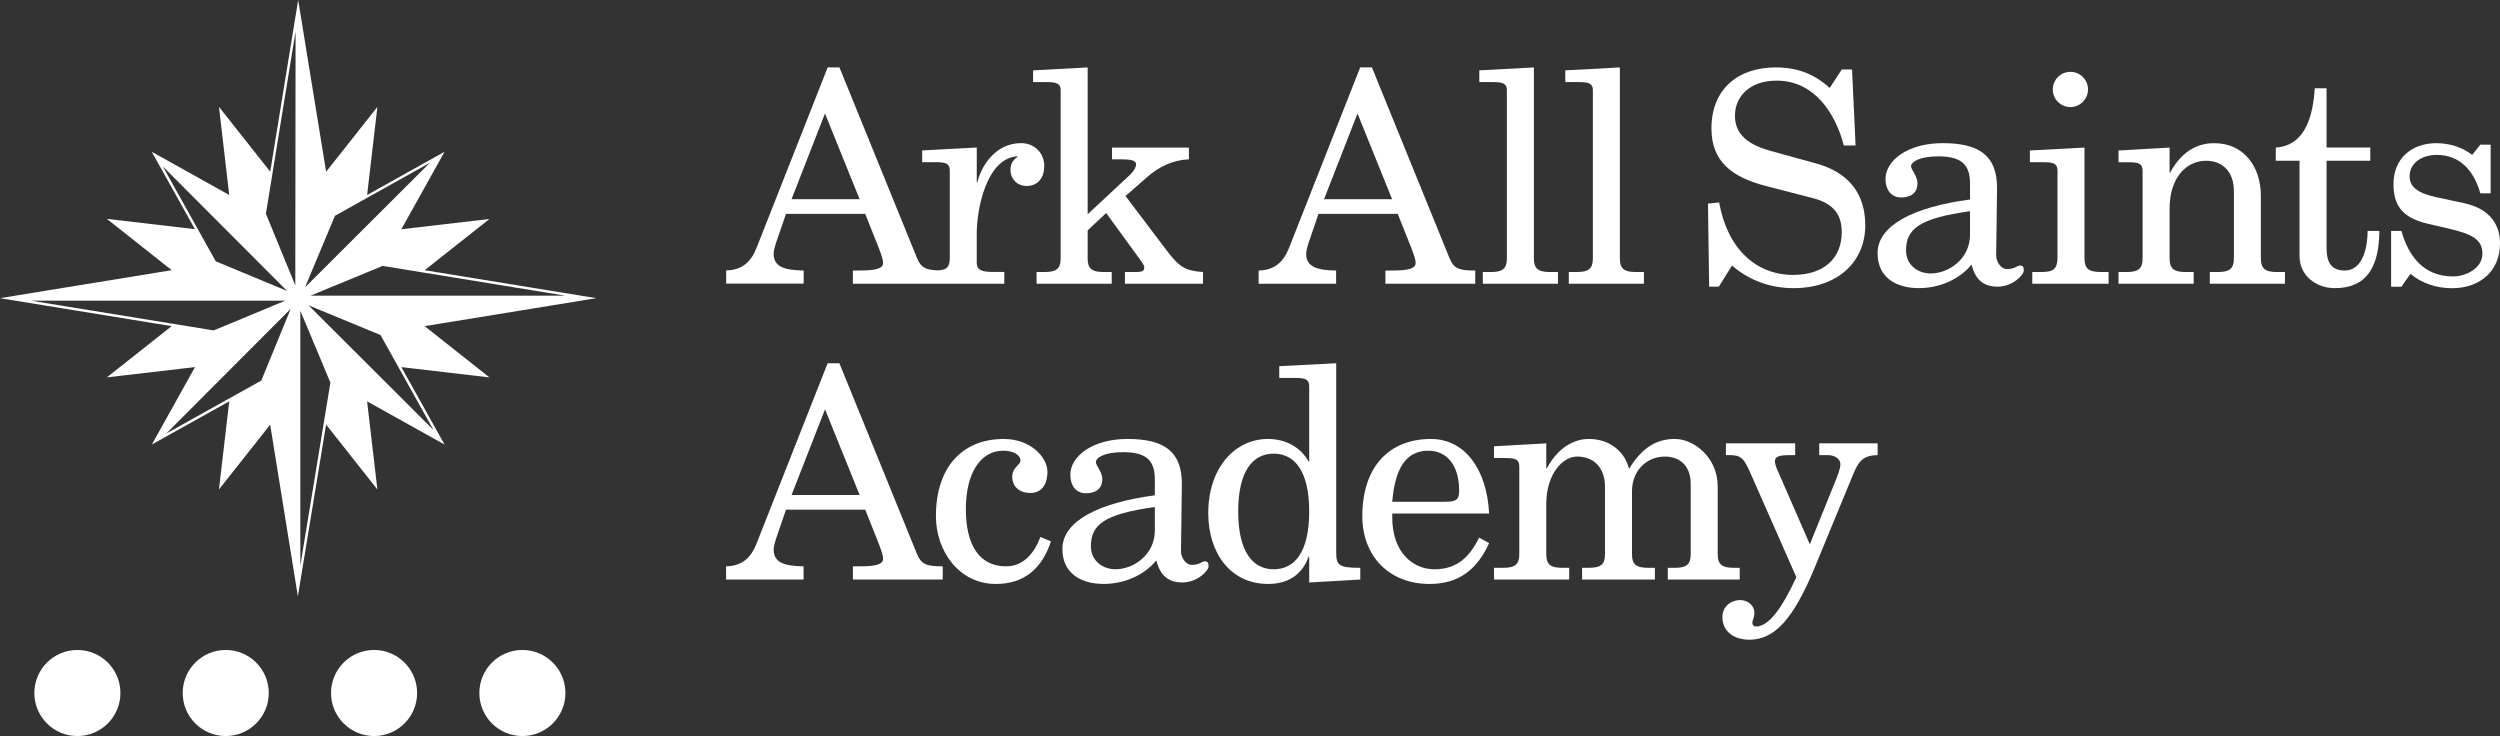 <?xml version="1.0" encoding="UTF-8"?>
<svg id="Layer_1" data-name="Layer 1" xmlns="http://www.w3.org/2000/svg" viewBox="0 0 992.13 292.1">
  <rect x="0" y="0" width="992.13" height="292.1" fill="#333333" stroke="none"/>
  <defs>
    <style>
      .cls-1 {
        fill: #fff;
      }
    </style>
  </defs>
  <path class="cls-1" d="M530.23,107.36c-6.99-.12-11.88-1.16-11.88-6.64,0-1.28,.58-3.38,1.75-6.64l3.15-9.2h31.45l5.47,13.74c1.16,3.03,1.63,4.66,1.63,5.71,0,1.98-2.1,3.03-9.08,3.03h-2.91v5.24h35.64v-5.24c-6.41,0-8.5-.7-10.25-5.01l-30.75-75.59h-4.66l-28.19,71.51c-2.21,5.71-5.82,8.97-12.11,9.09v5.24h30.75v-5.24Zm8.5-62.31l13.74,34.01h-27.02l13.28-34.01Z"/>
  <path class="cls-1" d="M598.01,35.85V102.59c0,3.96-1.63,5.36-6.29,5.36h-3.26v4.66h29.82v-4.66h-3.26c-4.66,0-6.29-1.4-6.29-5.36V26.76l-21.66,1.16v4.66h5.36c3.84,0,5.59,.47,5.59,3.26Z"/>
  <path class="cls-1" d="M632.13,35.85V102.59c0,3.96-1.63,5.36-6.29,5.36h-3.26v4.66h29.82v-4.66h-3.26c-4.66,0-6.29-1.4-6.29-5.36V26.76l-21.66,1.16v4.66h5.36c3.84,0,5.59,.47,5.59,3.26Z"/>
  <path class="cls-1" d="M711.71,109.11c-14.56,0-26.09-10.02-29.47-28.77l-4.43,.47,.47,32.96h3.84l5.24-8.39c6.41,5.59,14.79,8.97,24.34,8.97,18.29,0,28.54-11.06,28.54-24.92,0-12.23-6.29-20.97-19.57-24.58l-18.17-5.01c-10.95-3.03-13.98-8.15-13.98-13.98,0-6.87,5.12-13.86,16.54-13.86,14.91,0,23.29,12.81,26.67,25.74h4.66l-1.4-30.17h-4.08l-4.78,7.34c-6.29-5.71-13.05-8.15-21.43-8.15-15.03,0-25.51,8.62-25.51,24.23,0,13.04,8.04,19.33,21.66,22.83l18.87,4.89c8.04,2.1,11.18,6.64,11.18,13.39,0,10.83-7.57,17-19.22,17Z"/>
  <path class="cls-1" d="M801.61,105.38c-1.17,0-1.98,1.4-5.12,1.4-2.68,0-4.31-3.26-4.31-5.36,0-4.43,.35-20.97,.35-26.79,0-12.46-6.52-17.82-21.55-17.82-14.09,0-22.71,6.99-22.71,14.21,0,3.96,1.98,7.34,6.17,7.34,3.73,0,6.52-1.63,6.52-5.71,0-2.68-2.56-5.36-2.56-6.64,0-1.63,3.03-3.96,10.83-3.96,9.32,0,12.58,3.38,12.58,10.83v6.29c-22.71,3.03-36.69,10.37-36.69,21.31,0,9.78,7.57,13.86,16.31,13.86,7.92,0,15.84-3.14,20.97-9.32,1.51,5.71,4.43,8.74,10.37,8.74s10.37-4.66,10.37-6.41c0-1.4-.35-1.98-1.51-1.98Zm-19.8-12.23c0,9.55-8.38,15.37-15.61,15.37-5.24,0-9.78-3.49-9.78-9.09,0-8.62,5.24-12.81,25.39-15.61v9.32Z"/>
  <path class="cls-1" d="M827.23,102.59V58.56l-21.66,1.16v4.66h5.36c3.84,0,5.59,.47,5.59,3.26v34.59c0,4.54-1.75,5.71-6.17,5.71h-3.84v4.66h30.28v-4.66h-3.26c-4.66,0-6.29-1.4-6.29-5.36Z"/>
  <path class="cls-1" d="M821.64,42.49c3.84,0,6.99-3.14,6.99-6.99s-3.14-6.99-6.99-6.99-6.99,3.14-6.99,6.99,3.14,6.99,6.99,6.99Z"/>
  <path class="cls-1" d="M897.22,102.59v-24.92c0-11.65-6.87-20.85-18.52-20.85-5.24,0-12.23,1.98-17.47,11.65h-.23v-9.9l-20.26,1.16v4.66h3.96c3.84,0,5.59,.47,5.59,3.26v34.94c0,3.96-1.63,5.36-6.29,5.36h-3.26v4.66h29.82v-4.66h-3.26c-4.66,0-6.29-1.4-6.29-5.36v-19.92c0-12.11,6.64-18.87,14.44-18.87,6.64,0,11.07,4.43,11.07,12v26.79c0,3.96-1.63,5.36-6.29,5.36h-3.26v4.66h29.82v-4.66h-3.26c-4.66,0-6.29-1.4-6.29-5.36Z"/>
  <path class="cls-1" d="M930.52,107.36c-5.36,0-7.22-3.26-7.22-8.97V63.8h17.35v-5.24h-17.35v-23.53h-4.66c-.7,9.78-3.14,22.71-15.49,23.53v5.24h9.43v37.97c0,7.34,6.29,12.58,13.98,12.58,12.46,0,17.59-8.15,17.7-22.71h-4.66c0,5.82-1.63,15.72-9.08,15.72Z"/>
  <path class="cls-1" d="M978.15,80.69l-11.41-2.45c-7.45-1.63-10.48-4.19-10.48-8.27,0-5.82,5.59-8.5,10.72-8.5,9.55,0,14.91,6.64,17.35,15.26h4.08v-19.33h-4.08l-3.26,4.08c-3.96-3.14-9.09-4.66-14.21-4.66-9.9,0-17,6.17-17,16.19,0,8.04,3.03,13.28,13.39,15.72l8.97,2.1c8.85,2.1,12.93,4.19,12.93,9.9s-6.52,8.97-11.65,8.97c-11.53,0-17.59-7.8-20.5-18.05h-4.08v22.13h4.08l3.61-5.12c4.66,3.96,10.6,5.71,16.54,5.71,10.6,0,18.98-6.41,18.98-17.82,0-8.62-5.36-13.98-13.98-15.84Z"/>
  <path class="cls-1" d="M420.92,35.85V102.59c0,3.96-1.63,5.36-6.29,5.36h-3.26v4.66h29.82v-4.66h-3.26c-4.66,0-6.29-1.4-6.29-5.36v-11.18l7.34-6.87,13.74,18.87c.82,1.16,1.4,2.1,1.4,2.56,0,1.51-.58,1.98-3.49,1.98h-4.19v4.66h30.98v-4.66c-7.1-.47-9.43-1.98-14.56-8.73l-16.19-21.43,8.5-7.45c4.78-4.19,10.25-6.87,16.66-7.1v-4.66h-30.52v4.66h3.73c3.96,0,5.82,.47,5.82,1.98,0,1.16-.82,2.56-2.33,4.08l-16.89,15.72V26.76l-21.66,1.16v4.66h5.36c3.84,0,5.59,.47,5.59,3.26Z"/>
  <path class="cls-1" d="M363.86,219.74l-30.75-75.59h-4.66l-28.19,71.51c-2.21,5.71-5.82,8.97-12.11,9.09v5.24h30.75v-5.24c-6.99-.12-11.88-1.17-11.88-6.64,0-1.28,.58-3.38,1.75-6.64l3.15-9.2h31.45l5.47,13.74c1.16,3.03,1.63,4.66,1.63,5.71,0,1.98-2.1,3.03-9.08,3.03h-2.91v5.24h35.64v-5.24c-6.41,0-8.5-.7-10.25-5.01Zm-49.73-23.29l13.28-34.01,13.74,34.01h-27.02Z"/>
  <path class="cls-1" d="M399.26,224.75c-10.83,0-15.96-8.74-15.96-22.71s5.59-23.18,14.91-23.18c3.61,0,6.76,1.51,6.76,3.96,0,1.75-3.26,2.56-3.26,6.41,0,4.08,3.15,6.41,7.1,6.41,5.01,0,6.87-3.96,6.87-8.39,0-5.59-6.41-13.04-17.35-13.04-16.31,0-26.91,11.06-26.91,30.63,0,13.74,9.08,26.9,23.76,26.9,11.3,0,18.29-6.06,21.9-16.89l-4.19-1.75c-2.33,6.17-6.52,11.65-13.63,11.65Z"/>
  <path class="cls-1" d="M478.11,222.77c-1.16,0-1.98,1.4-5.13,1.4-2.68,0-4.31-3.26-4.31-5.36,0-4.43,.35-20.97,.35-26.79,0-12.46-6.52-17.82-21.55-17.82-14.09,0-22.71,6.99-22.71,14.21,0,3.96,1.98,7.34,6.17,7.34,3.73,0,6.52-1.63,6.52-5.71,0-2.68-2.56-5.36-2.56-6.64,0-1.63,3.03-3.96,10.83-3.96,9.32,0,12.58,3.38,12.58,10.83v6.29c-22.71,3.03-36.69,10.37-36.69,21.31,0,9.78,7.57,13.86,16.31,13.86,7.92,0,15.84-3.14,20.96-9.32,1.51,5.71,4.43,8.73,10.37,8.73s10.37-4.66,10.37-6.4c0-1.4-.35-1.98-1.51-1.98Zm-19.8-12.23c0,9.55-8.39,15.37-15.61,15.37-5.24,0-9.78-3.49-9.78-9.09,0-8.62,5.24-12.81,25.39-15.61v9.32Z"/>
  <path class="cls-1" d="M530.28,219.28v-75.12l-22.6,1.16v4.66h6.29c3.84,0,5.59,.47,5.59,3.26v29.93h-.23c-3.26-5.82-9.2-8.97-16.19-8.97-12.7,0-23.64,11.06-23.64,29.47,0,15.72,8.74,28.07,23.76,28.07,7.8,0,13.51-3.61,16.07-10.83h.23v10.25l20.27-1.16v-4.66c-8.39,0-9.55-.93-9.55-6.06Zm-24.81,6.64c-8.27,0-14.09-6.87-14.09-22.95s5.82-22.94,14.09-22.94,14.09,6.87,14.09,22.94-5.71,22.95-14.09,22.95Z"/>
  <path class="cls-1" d="M590.95,203.79c-.81-17.24-9.43-29.58-23.06-29.58-16.66,0-27.25,11.06-27.25,30.63,0,15.84,10.6,26.9,26.67,26.9,11.65,0,18.87-5.71,23.64-16.19l-3.96-2.21c-3.73,7.69-8.85,12.58-17.7,12.58s-16.77-6.99-16.77-20.5v-1.63h38.43Zm-24.11-24.93c7.45,0,12.23,5.94,12.23,15.84,0,3.73-1.16,4.43-5.94,4.43h-20.62c1.05-12.69,5.12-20.27,14.33-20.27Z"/>
  <path class="cls-1" d="M664.67,225.33h-2.8v4.66h28.54v-4.66h-2.45c-4.66,0-6.29-1.4-6.29-5.36v-27.02c0-11.41-9.43-18.75-17.01-18.75-7.1,0-12.93,3.26-18.17,11.88-1.63-6.76-7.57-11.88-15.96-11.88-4.43,0-11.41,1.98-16.66,11.65h-.23v-9.9l-20.73,1.16v4.66h4.43c3.84,0,5.59,.47,5.59,3.26v34.94c0,3.96-1.63,5.36-6.29,5.36h-3.73v4.66h29.82v-4.66h-2.8c-4.66,0-6.29-1.4-6.29-5.36v-19.92c0-12.11,6.64-18.87,12.23-18.87,6.64,0,11.07,4.43,11.07,12v26.79c0,3.96-1.63,5.36-6.29,5.36h-2.79v4.66h28.88v-4.66h-2.79c-4.66,0-6.29-1.4-6.29-5.36v-25.04c0-8.27,5.94-13.74,13.05-13.74,6.64,0,10.25,4.43,10.25,10.72v28.07c0,3.96-1.63,5.36-6.29,5.36Z"/>
  <path class="cls-1" d="M721.97,180.61h3.49c1.98,0,4.89,1.05,4.89,3.61,0,1.86-.82,3.96-3.03,9.32l-9.08,22.48-12.81-29.35c-.58-1.28-1.05-2.68-1.05-3.61,0-2.1,2.1-2.45,6.41-2.45h1.63v-4.66h-27.49v4.66h1.4c4.66,0,5.71,1.28,8.27,6.99l18.29,41.46c-5.94,12.81-11.06,19.57-16.07,19.57-.7,0-1.4-.47-1.4-1.63,0-.81,.81-1.86,.81-3.96,0-2.45-2.33-4.89-5.59-4.89-3.84,0-7.1,2.68-7.1,6.64,0,6.29,5.12,9.08,10.71,9.08,9.78,0,17.35-7.8,25.97-28.77l15.14-36.69c2.21-5.48,4.08-7.69,9.78-7.81v-4.66h-23.18v4.66Z"/>
  <path class="cls-1" d="M318.9,107.35c-6.99-.12-11.88-1.16-11.88-6.64,0-1.28,.58-3.38,1.75-6.64l3.15-9.2h31.44l5.47,13.74c1.16,3.03,1.63,4.66,1.63,5.71,0,1.98-2.09,3.03-9.08,3.03h-2.91v5.24h60.09v-4.66h-4.19c-4.78,0-6.75-.7-6.75-3.73v-11.65c0-9.55,3.84-29.58,15.95-30.51h.23v.23c-2.21,1.51-2.79,3.15-2.79,5.24,0,3.38,2.56,6.29,6.41,6.29,4.66,0,6.99-3.49,6.99-7.92,0-5.36-4.08-9.08-9.2-9.08-10.36,0-15.95,9.43-17.35,15.6h-.23v-13.86l-21.66,1.16v4.66h5.36c3.84,0,5.59,.47,5.59,3.26v34.59c0,4.03-1.38,4.94-4.77,5.09-4.88-.17-6.72-1.15-8.27-4.98l-30.75-75.58h-4.66l-28.18,71.5c-2.21,5.71-5.82,8.97-12.11,9.08v5.24h30.75v-5.24Zm8.5-62.31l13.74,34.01h-27.02l13.28-34.01Z"/>
  <path class="cls-1" d="M30.71,257.94c-9.43,0-17.08,7.65-17.08,17.08s7.65,17.08,17.08,17.08,17.08-7.65,17.08-17.08-7.65-17.08-17.08-17.08Z"/>
  <path class="cls-1" d="M89.58,257.94c-9.43,0-17.08,7.65-17.08,17.08s7.65,17.08,17.08,17.08,17.08-7.65,17.08-17.08-7.65-17.08-17.08-17.08Z"/>
  <path class="cls-1" d="M148.45,257.94c-9.43,0-17.08,7.65-17.08,17.08s7.65,17.08,17.08,17.08,17.08-7.65,17.08-17.08-7.65-17.08-17.08-17.08Z"/>
  <path class="cls-1" d="M207.31,257.94c-9.43,0-17.08,7.65-17.08,17.08s7.65,17.08,17.08,17.08,17.08-7.65,17.08-17.08-7.65-17.08-17.08-17.08Z"/>
  <path class="cls-1" d="M160.13,105.86l8.4,1.37,25.72-20.33-34.98,4.08,17.16-30.76-30.74,17.16,4.08-34.95-20.35,25.73L118.33,0l-11.09,68.13-20.34-25.73,4.07,34.98-30.75-17.15,17.15,30.72-34.96-4.09,25.73,20.36L0,118.33l68.13,11.1,8.4,1.37-8.4-1.37-25.73,20.33,34.99-4.08-17.13,30.72h0s0,0,0,0l30.72-17.13-4.09,34.97,20.33-25.7,10.99,68.11,11.2-68.16,20.36,25.76-4.09-34.98,30.74,17.15-17.14-30.73,34.96,4.09-25.73-20.35,68.15-11.1-68.13-11.1-8.4-1.37Zm-95.52-39.81l49.33,49.42-28.31-11.77-7.39-13.23-13.63-24.42Zm3.67,62.39l-55.93-9.11H113.2l-28.39,11.8-16.52-2.69Zm35.42,22.59l-13.23,7.37-24.47,13.64,49.37-49.48-11.67,28.46Zm13.5-37.76l-11.68-28.46,2.69-16.52,9.09-55.85-.11,100.82Zm15.74-27.64l13.23-7.39,24.43-13.64-49.55,49.44,11.88-28.42Zm18.78,18.86h0l-33.53,13.84,33.53-13.84Zm-23.31,63.84l-9.22,56.08V123.31l11.93,28.54-2.71,16.48Zm43.64,2.33l-49.6-49.49,28.56,11.79,7.38,13.23,13.65,24.48Zm-48.81-53.33l28.6-11.8,16.52,2.69,55.93,9.11H123.25Z"/>
</svg>